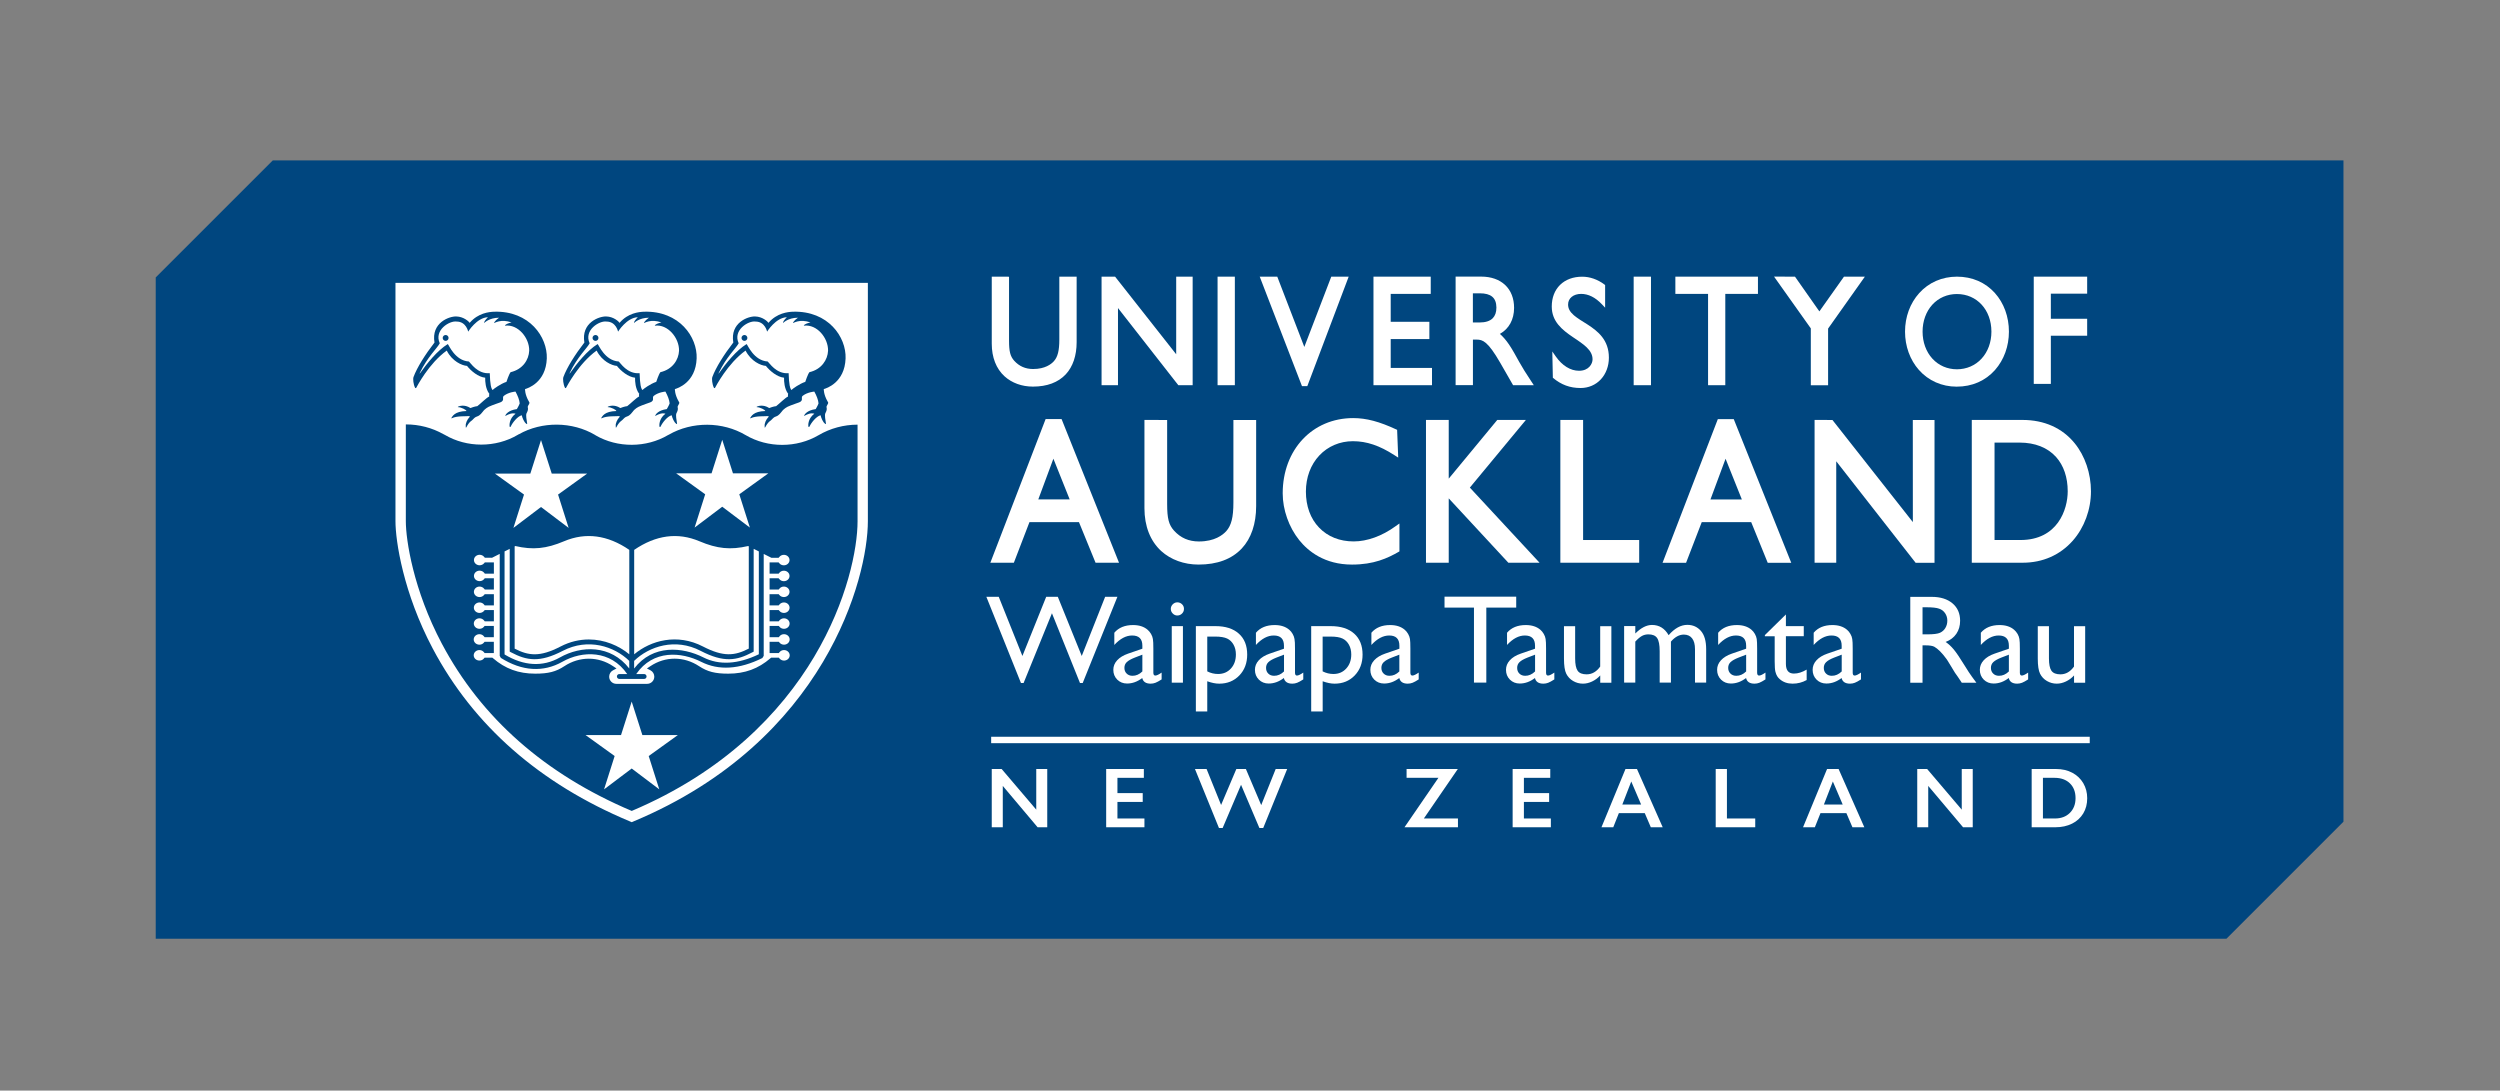 <?xml version="1.0" encoding="UTF-8"?> <svg xmlns="http://www.w3.org/2000/svg" xmlns:xlink="http://www.w3.org/1999/xlink" version="1.1" id="New_shield" x="0px" y="0px" viewBox="0 0 552.76 241.13" style="enable-background:new 0 0 552.76 241.13;" xml:space="preserve"><rect x="0" y="0" width="552.76" height="241.13" fill="#808080" stroke="none"/> <style type="text/css"> .st0{fill:#00467F;} .st1{fill:none;} .st2{fill:#FFFFFF;} </style> <polygon class="st0" points="60.31,35.47 34.43,61.34 34.43,207.56 492.27,207.56 518.15,181.68 518.15,35.47 "></polygon> <g> <path class="st1" d="M139.54,180.9c-19.73-8.26-34.26-21-43.19-37.87c-6.44-12.16-8.14-23.49-8.14-27.78V63.3h102.93v51.94 c0,12.29-9.22,48.04-51.31,65.66l-0.15,0.06L139.54,180.9z"></path> <g> <polygon class="st2" points="113.52,116.72 119.62,112.1 125.73,116.72 123.39,109.35 129.83,104.71 121.99,104.71 119.62,97.3 117.26,104.71 109.42,104.71 115.86,109.35 "></polygon> <polygon class="st2" points="153.58,116.65 159.69,112.04 165.8,116.65 163.46,109.29 169.89,104.65 162.06,104.65 159.69,97.24 157.33,104.65 149.49,104.65 155.92,109.29 "></polygon> <polygon class="st2" points="142.03,162.53 139.67,155.12 137.31,162.53 129.47,162.53 135.9,167.16 133.56,174.53 139.67,169.92 145.77,174.53 143.43,167.16 149.87,162.53 "></polygon> <path class="st2" d="M173.35,143.73c-0.39,0-0.75,0.17-0.99,0.46l-0.16,0.2h-2.04v-2.49h2.04l0.16,0.19 c0.24,0.29,0.6,0.45,0.99,0.45c0.69,0,1.25-0.52,1.25-1.16c0-0.64-0.56-1.16-1.25-1.16c-0.4,0-0.75,0.16-0.99,0.46l-0.16,0.2 h-2.04v-2.49h2.03l0.16,0.19c0.24,0.29,0.6,0.45,0.99,0.45c0.69,0,1.25-0.52,1.25-1.16c0-0.64-0.56-1.16-1.25-1.16 c-0.39,0-0.75,0.17-1,0.46l-0.16,0.2h-2.02v-2.49h2.02l0.16,0.19c0.24,0.29,0.6,0.45,0.99,0.45c0.69,0,1.25-0.52,1.25-1.16 c0-0.64-0.56-1.16-1.25-1.16c-0.39,0-0.75,0.17-1,0.46l-0.16,0.2h-2.02v-2.49h2.02l0.16,0.19c0.23,0.28,0.6,0.45,0.99,0.45 c0.69,0,1.25-0.52,1.25-1.16c0-0.64-0.56-1.16-1.25-1.16c-0.39,0-0.75,0.17-0.99,0.46l-0.16,0.2h-2.01v-2.49h2l0.16,0.19 c0.24,0.29,0.61,0.45,1,0.45c0.69,0,1.25-0.52,1.25-1.16c0-0.64-0.56-1.16-1.25-1.16c-0.39,0-0.76,0.17-1,0.46l-0.16,0.2h-2v-2.49 h2l0.16,0.19c0.24,0.29,0.61,0.45,1,0.45c0.69,0,1.25-0.52,1.25-1.16c0-0.64-0.56-1.16-1.25-1.16c-0.39,0-0.76,0.17-1,0.46 l-0.16,0.19l-1.59,0.01l-1.71-0.86l0,22.54l-0.3,0.48c-5.09,2.52-9.64,2.8-13.52,0.84c-4.38-2.22-10.64-2.73-14.37,2.7h1.75 c0.3,0,0.54,0.24,0.54,0.54c0,0.3-0.24,0.54-0.54,0.54h-5.48c-0.3,0-0.54-0.24-0.54-0.54c0-0.3,0.24-0.54,0.54-0.54h1.74 c-3.67-5.34-9.91-5.22-14.35-2.71c-4.21,2.38-8.91,2.09-13.59-0.86l-0.25-0.46v-22.54l-1.7,0.86l-1.59-0.01l-0.16-0.19 c-0.24-0.29-0.6-0.46-1-0.46c-0.69,0-1.25,0.52-1.25,1.16c0,0.64,0.56,1.16,1.25,1.16c0.39,0,0.75-0.16,1-0.45l0.16-0.19h2v2.49 h-2l-0.16-0.2c-0.24-0.29-0.6-0.46-1-0.46c-0.69,0-1.25,0.52-1.25,1.16c0,0.64,0.56,1.16,1.25,1.16c0.39,0,0.75-0.16,0.99-0.45 l0.16-0.19h2.01v2.49h-2.01l-0.16-0.19c-0.24-0.29-0.61-0.46-1-0.46c-0.69,0-1.25,0.52-1.25,1.16c0,0.64,0.56,1.16,1.25,1.16 c0.39,0,0.75-0.16,0.99-0.45l0.16-0.19h2.02v2.49h-2.02l-0.16-0.2c-0.24-0.29-0.6-0.46-0.99-0.46c-0.69,0-1.26,0.52-1.26,1.16 c0,0.64,0.56,1.16,1.26,1.16c0.39,0,0.75-0.17,0.99-0.45l0.16-0.19h2.02v2.49h-2.03l-0.16-0.2c-0.25-0.3-0.6-0.46-1-0.46 c-0.69,0-1.25,0.52-1.25,1.16c0,0.64,0.56,1.16,1.25,1.16c0.39,0,0.75-0.16,0.99-0.45l0.16-0.19h2.03v2.49h-2.04l-0.16-0.2 c-0.24-0.29-0.6-0.46-0.99-0.46c-0.69,0-1.26,0.52-1.26,1.16c0,0.64,0.56,1.16,1.26,1.16c0.39,0,0.75-0.16,0.99-0.45l0.16-0.19 h2.04v2.49h-2.04l-0.16-0.2c-0.24-0.29-0.6-0.46-0.99-0.46c-0.69,0-1.26,0.52-1.26,1.16s0.56,1.16,1.26,1.16 c0.39,0,0.75-0.16,0.99-0.45l0.16-0.19h1.71l0.15,0.13c2.69,2.32,5.65,3.41,9.33,3.41c2.9,0,4.59-0.43,6.43-1.65 c1.68-1.11,3.56-1.66,5.42-1.66c1.87,0,3.72,0.55,5.37,1.66l0.75,0.5l-0.79,0.42c-0.51,0.27-0.83,0.81-0.83,1.4 c0,0.87,0.71,1.58,1.58,1.58h6.82c0.87,0,1.58-0.71,1.58-1.58c0-0.59-0.32-1.13-0.83-1.4l-0.8-0.42l0.75-0.5 c3.3-2.22,7.43-2.22,10.79,0c1.85,1.22,3.54,1.65,6.44,1.65c3.67,0,6.64-1.08,9.33-3.41l0.15-0.13h1.7l0.16,0.19 c0.25,0.29,0.61,0.46,0.99,0.46c0.69,0,1.26-0.52,1.26-1.16S174.04,143.73,173.35,143.73z"></path> <path class="st2" d="M111.56,121.92v22.78c4.24,2.57,8.46,2.81,12.23,0.67c4.7-2.66,11.25-2.86,15.34,2.44v-1.69 c-3.32-3.22-9.1-5.13-14.71-2.21c-5.11,2.65-7.96,2.16-11.43,0.32l-0.29-0.15v-22.73L111.56,121.92z"></path> <path class="st2" d="M155.53,145.36c3.48,1.76,7.61,1.53,12.25-0.7l0-22.74l-1.14-0.57v22.73l-0.29,0.15 c-3.47,1.84-6.32,2.33-11.43-0.32c-5.61-2.92-11.39-1.01-14.71,2.21v1.69C144.36,142.44,150.91,143.02,155.53,145.36z"></path> <path class="st2" d="M113.93,120.73l-0.14,0.07v22.62c3.08,1.58,5.57,1.9,10.14-0.47c2.1-1.09,4.23-1.56,6.26-1.56 c3.45,0,6.63,1.35,8.95,3.28v-23.09c-4.8-3.29-9.65-3.93-14.42-1.91C120.77,121.34,117.83,121.63,113.93,120.73z"></path> <path class="st2" d="M155.42,142.94c4.57,2.37,7.06,2.05,10.14,0.47V120.8l-0.14-0.07c-3.9,0.9-6.84,0.61-10.78-1.06 c-4.78-2.02-9.62-1.37-14.42,1.91v23.09C143.89,141.6,149.73,139.99,155.42,142.94z"></path> <path class="st2" d="M165.08,76.07c0.23,0.18,1.57,3.66,4.66,3.86c0.34,0.25,1.89,2.83,4.63,2.58c0.03,0.29,0.03,2.77,0.5,3.57 l0.11,0.15c-0.01-0.08,0.02-0.01,0.02-0.01c0.22-0.24,1.77-1.37,3.05-1.79c0,0,0.55-1.7,0.92-2.14c2.66-0.61,4.03-2.72,4.12-4.75 c0.05-2.83-2.48-5.89-5.32-5.53c0,0-0.09,0-0.01-0.07c0.09-0.23,0.91-0.58,1.44-0.62c-2.35-0.93-3.88,0.21-3.84,0.08l-0.02-0.08 c0,0,0.32-0.54,1.09-1.07c-2.18,0-3.28,1.16-3.28,1.16l-0.01-0.16c0,0,0.14-0.45,0.84-1.11c-2.46,0.08-4.37,3.19-4.37,3.19 s-0.43-2.23-2.57-2.23c-1.56-0.24-5.06,1.9-3.71,4.8c-0.62,1.16-2.68,2.95-4.43,6.58c-0.04,0.08,0.04,0.05,0,0.13 C160.48,80.37,162.76,77.49,165.08,76.07z M164.6,74.07c0.36,0,0.65,0.29,0.65,0.65c0,0.36-0.29,0.65-0.65,0.65 c-0.36,0-0.65-0.29-0.65-0.65C163.95,74.36,164.24,74.07,164.6,74.07z"></path> <path class="st2" d="M132.14,76.07c0.24,0.18,1.58,3.66,4.66,3.86c0.34,0.25,1.88,2.83,4.62,2.58c0.03,0.29,0.03,2.77,0.5,3.57 l0.12,0.15c-0.01-0.08,0.02-0.01,0.02-0.01c0.22-0.24,1.77-1.37,3.04-1.79c0,0,0.55-1.7,0.92-2.14c2.67-0.61,4.03-2.72,4.12-4.75 c0.05-2.83-2.49-5.89-5.32-5.53c0,0-0.09,0-0.01-0.07c0.09-0.23,0.91-0.58,1.44-0.62c-2.35-0.93-3.88,0.21-3.84,0.08l-0.02-0.08 c0,0,0.32-0.54,1.09-1.07c-2.18,0-3.28,1.16-3.28,1.16l-0.01-0.16c0,0,0.15-0.45,0.84-1.11c-2.45,0.08-4.37,3.19-4.37,3.19 s-0.43-2.23-2.57-2.23c-1.56-0.24-5.06,1.9-3.71,4.8c-0.62,1.16-2.68,2.95-4.42,6.58c-0.04,0.08,0.04,0.05,0,0.13 C127.54,80.37,129.83,77.49,132.14,76.07z M131.67,74.07c0.36,0,0.65,0.29,0.65,0.65c0,0.36-0.29,0.65-0.65,0.65 c-0.37,0-0.66-0.29-0.66-0.65C131.01,74.36,131.3,74.07,131.67,74.07z"></path> <path class="st2" d="M87.44,62.54v52.7c0,4.36,1.72,15.85,8.23,28.14c9.02,17.04,23.68,29.9,43.57,38.22l0.44,0.19l0.44-0.19 c42.47-17.77,51.77-53.93,51.77-66.36v-52.7H87.44z M157.5,83.36c0.78-2.12,2.63-5.04,4.64-7.63c-0.76-4.37,3.26-5.82,4.82-5.76 c1.62,0.04,2.75,1.09,2.95,1.41c1.87-2.18,4.29-2.41,5.39-2.46c7.86-0.24,11.84,5.64,11.66,10.34c-0.19,5.36-4.26,6.61-4.82,6.77 c0,0-0.06,1.16,0.84,2.73c0.06,0.11,0.24,0.25,0.06,0.55c-0.02,0.07-0.18,0.35-0.22,0.41c-0.04,0.05-0.11,0.22-0.05,0.42 c0.1,0.35-0.03,0.77-0.29,1.24c-0.19,0.43,0.03,1.52,0.14,2.26c0.03,0.15-0.08,0.16-0.18,0.05c-0.5-0.32-0.88-1.32-1.01-1.88 c-0.95,0.25-2.06,1.65-2.43,2.47c-0.04,0.12-0.24,0.24-0.27-0.02c-0.02-0.06-0.2-1.64,1.32-2.79c-0.77-0.24-1.57,0.13-2.12,0.43 c-0.04,0.04-0.26,0.14-0.09-0.11c0.04-0.05,0.48-1.06,2.52-1.34c0.02-0.07,0.45-0.74,0.62-1.26c-0.05-0.76-0.44-1.72-0.93-2.61 c-0.07,0-1.53,0.13-2.55,0.92c-0.07,0.04-0.2,0.18-0.2,0.38c0,0.2,0,0.44,0,0.44c0.02,0.06-0.07,0.47-0.59,0.64 c-0.05,0.04-1.77,0.59-2.59,0.98c-0.04,0.04-0.78,0.36-1.32,1.12c-0.12,0.12-0.55,0.79-1.17,1c-0.16,0.03-0.49,0.19-0.73,0.43 c-0.24,0.24-0.46,0.49-0.67,0.62c-0.21,0.13-0.67,0.63-1.01,1.32c-0.05,0.1-0.15,0.22-0.15,0c-0.02-0.28,0.01-0.64,0.01-0.65 c0.19-0.87,0.59-1.31,0.94-1.69c-0.14-0.04-0.11-0.01-0.26-0.09c-0.63,0.08-2.6-0.1-3.78,0.47c-0.09,0.05-0.18,0.03-0.09-0.09 c0.22-0.3,0.66-1.44,3.31-1.5c0.04-0.25-1.19-0.85-1.81-0.85c-0.19,0-0.07-0.11,0-0.14c0.14-0.06,1.31-0.57,2.69,0.33 c0.06-0.04,1-0.38,1.53-0.42c0.64-0.48,2.06-1.9,2.63-2.13c-0.01-0.08-0.05-0.39,0.02-0.69l-0.07-0.02 c-0.74-1.05-0.86-2.6-0.83-3.45c-1.52-0.14-3.15-1.51-4.02-2.61c-1.11-0.07-3.3-1.02-4.49-3.39c-4,2.88-6.62,8.01-6.76,8.25 c-0.09,0.07-0.15,0.07-0.22,0.02C157.45,84.96,157.35,83.74,157.5,83.36z M124.57,83.36c0.78-2.12,2.63-5.04,4.64-7.63 c-0.76-4.37,3.26-5.82,4.83-5.76c1.62,0.04,2.75,1.09,2.95,1.41c1.85-2.18,4.28-2.41,5.39-2.46c7.85-0.24,11.84,5.64,11.65,10.34 c-0.2,5.36-4.26,6.61-4.81,6.77c0,0-0.06,1.16,0.84,2.73c0.06,0.11,0.24,0.25,0.06,0.55c-0.02,0.07-0.18,0.35-0.22,0.41 c-0.04,0.05-0.11,0.22-0.05,0.42c0.1,0.35-0.04,0.77-0.29,1.24c-0.2,0.43,0.03,1.52,0.14,2.26c0.03,0.15-0.09,0.16-0.18,0.05 c-0.5-0.32-0.88-1.32-1.01-1.88c-0.96,0.25-2.06,1.65-2.43,2.47c-0.04,0.12-0.24,0.24-0.28-0.02c-0.01-0.06-0.2-1.64,1.33-2.79 c-0.77-0.24-1.57,0.13-2.12,0.43c-0.04,0.04-0.27,0.14-0.09-0.11c0.03-0.05,0.48-1.06,2.51-1.34c0.03-0.07,0.45-0.74,0.63-1.26 c-0.05-0.76-0.45-1.72-0.93-2.61c-0.08,0-1.53,0.13-2.55,0.92c-0.06,0.04-0.2,0.18-0.2,0.38c0,0.2,0,0.44,0,0.44 c0.02,0.06-0.07,0.47-0.6,0.64c-0.05,0.04-1.77,0.59-2.58,0.98c-0.05,0.04-0.79,0.36-1.33,1.12c-0.11,0.12-0.55,0.79-1.17,1 c-0.16,0.03-0.49,0.19-0.73,0.43c-0.24,0.24-0.46,0.49-0.67,0.62c-0.2,0.13-0.67,0.63-1,1.32c-0.05,0.1-0.15,0.22-0.15,0 c-0.03-0.28,0.01-0.64,0-0.65c0.2-0.87,0.6-1.31,0.94-1.69c-0.14-0.04-0.12-0.01-0.26-0.09c-0.63,0.08-2.59-0.1-3.78,0.47 c-0.09,0.05-0.18,0.03-0.09-0.09c0.22-0.3,0.66-1.44,3.31-1.5c0.04-0.25-1.18-0.85-1.8-0.85c-0.19,0-0.08-0.11,0-0.14 c0.14-0.06,1.31-0.57,2.69,0.33c0.06-0.04,0.99-0.38,1.52-0.42c0.65-0.48,2.07-1.9,2.63-2.13c0-0.08-0.05-0.39,0.02-0.69 l-0.08-0.02c-0.74-1.05-0.86-2.6-0.83-3.45c-1.52-0.14-3.15-1.51-4.02-2.61c-1.11-0.07-3.3-1.02-4.48-3.39 c-4.01,2.88-6.62,8.01-6.77,8.25c-0.09,0.07-0.14,0.07-0.21,0.02C124.51,84.96,124.42,83.74,124.57,83.36z M91.43,83.36 c0.78-2.12,2.63-5.04,4.64-7.63c-0.76-4.37,3.26-5.82,4.82-5.76c1.62,0.04,2.75,1.09,2.96,1.41c1.86-2.18,4.28-2.41,5.39-2.46 c7.85-0.24,11.83,5.64,11.66,10.34c-0.2,5.36-4.26,6.61-4.81,6.77c0,0-0.07,1.16,0.84,2.73c0.06,0.11,0.23,0.25,0.06,0.55 c-0.03,0.07-0.18,0.35-0.23,0.41c-0.03,0.05-0.11,0.22-0.05,0.42c0.1,0.35-0.03,0.77-0.29,1.24c-0.2,0.43,0.03,1.52,0.14,2.26 c0.02,0.15-0.09,0.16-0.19,0.05c-0.5-0.32-0.88-1.32-1.01-1.88c-0.95,0.25-2.05,1.65-2.42,2.47c-0.03,0.12-0.24,0.24-0.27-0.02 c-0.01-0.06-0.2-1.64,1.32-2.79c-0.77-0.24-1.57,0.13-2.12,0.43c-0.04,0.04-0.27,0.14-0.1-0.11c0.03-0.05,0.48-1.06,2.51-1.34 c0.03-0.07,0.45-0.74,0.63-1.26c-0.05-0.76-0.45-1.72-0.93-2.61c-0.08,0-1.53,0.13-2.55,0.92c-0.07,0.04-0.2,0.18-0.2,0.38 c0,0.2,0,0.44,0,0.44c0.01,0.06-0.08,0.47-0.6,0.64c-0.05,0.04-1.77,0.59-2.59,0.98c-0.04,0.04-0.78,0.36-1.32,1.12 c-0.11,0.12-0.55,0.79-1.18,1c-0.15,0.03-0.49,0.19-0.73,0.43c-0.24,0.24-0.46,0.49-0.67,0.62c-0.21,0.13-0.67,0.63-1,1.32 c-0.05,0.1-0.15,0.22-0.16,0c-0.02-0.28,0.02-0.64,0.01-0.65c0.2-0.87,0.6-1.31,0.94-1.69c-0.13-0.04-0.11-0.01-0.25-0.09 c-0.63,0.08-2.6-0.1-3.77,0.47c-0.09,0.05-0.18,0.03-0.09-0.09c0.22-0.3,0.66-1.44,3.31-1.5c0.03-0.25-1.19-0.85-1.8-0.85 c-0.19,0-0.08-0.11,0-0.14c0.14-0.06,1.31-0.57,2.69,0.33c0.06-0.04,0.99-0.38,1.52-0.42c0.64-0.48,2.06-1.9,2.63-2.13 c-0.01-0.08-0.05-0.39,0.01-0.69l-0.07-0.02c-0.74-1.05-0.86-2.6-0.83-3.45c-1.52-0.14-3.16-1.51-4.02-2.61 c-1.1-0.07-3.3-1.02-4.48-3.39c-4.01,2.88-6.62,8.01-6.76,8.25c-0.09,0.07-0.15,0.07-0.22,0.02 C91.37,84.96,91.28,83.74,91.43,83.36z M189.61,115.24c0,11.96-8.99,46.71-49.93,64.06c-19.17-8.12-33.29-20.56-41.99-36.99 c-6.3-11.89-7.96-22.91-7.96-27.07v-21.4c0.02,0,0.04,0,0.05,0c2.89,0,5.73,0.74,8.24,2.14l0,0l0.33,0.17 c4.87,2.87,11.25,2.87,16.1,0.01l0.23-0.14l0.02,0.01c5.14-2.91,11.82-2.85,16.9,0.15l0.09,0.07c4.85,2.82,11.2,2.79,16.02-0.06 l0.15-0.07c5.15-2.98,11.9-2.94,17.02,0.09c4.91,2.88,11.27,2.86,16.13,0c2.59-1.52,5.56-2.31,8.6-2.32V115.24z"></path> <path class="st2" d="M99.01,76.07c0.23,0.18,1.57,3.66,4.66,3.86c0.35,0.25,1.89,2.83,4.62,2.58c0.03,0.29,0.03,2.77,0.5,3.57 l0.12,0.15c-0.01-0.08,0.02-0.01,0.02-0.01c0.22-0.24,1.77-1.37,3.05-1.79c0,0,0.55-1.7,0.92-2.14c2.66-0.61,4.03-2.72,4.11-4.75 c0.06-2.83-2.48-5.89-5.32-5.53c0,0-0.09,0-0.01-0.07c0.09-0.23,0.9-0.58,1.43-0.62c-2.35-0.93-3.88,0.21-3.84,0.08l-0.02-0.08 c0,0,0.32-0.54,1.09-1.07c-2.18,0-3.28,1.16-3.28,1.16l-0.01-0.16c0,0,0.15-0.45,0.84-1.11c-2.46,0.08-4.37,3.19-4.37,3.19 s-0.43-2.23-2.56-2.23c-1.56-0.24-5.06,1.9-3.72,4.8c-0.62,1.16-2.68,2.95-4.43,6.58c-0.04,0.08,0.04,0.05,0,0.13 C94.4,80.37,96.69,77.49,99.01,76.07z M98.53,74.07c0.36,0,0.65,0.29,0.65,0.65c0,0.36-0.29,0.65-0.65,0.65 c-0.36,0-0.65-0.29-0.65-0.65C97.88,74.36,98.17,74.07,98.53,74.07z"></path> </g> </g> <polygon class="st2" points="316.34,64.98 316.34,61.17 303.68,61.17 303.68,85.17 316.62,85.17 316.62,81.35 307.49,81.35 307.49,74.97 316.04,74.97 316.04,71.15 307.49,71.15 307.49,64.98 "></polygon> <path class="st2" d="M228.38,85.48c3.13,0,5.58-0.92,7.26-2.71c1.58-1.69,2.41-4.15,2.41-7.11V61.17h-3.83v13.9 c0,2.45-0.35,3.84-1.2,4.79c-0.58,0.65-1.95,1.73-4.59,1.73c-1.7,0-3.07-0.6-4.19-1.83c-0.87-0.99-1.14-2.03-1.14-4.48v-14.1 l-3.82-0.01v14.82c0,3.03,0.98,5.53,2.82,7.21C223.72,84.67,225.94,85.48,228.38,85.48z"></path> <path class="st2" d="M263.7,85.17v-24h-3.64c0,0,0,16.62,0,17.16c-0.34-0.43-13.51-17.16-13.51-17.16h-2.99v24h3.63 c0,0,0-16.51,0-17.06c0.35,0.43,13.34,17.06,13.34,17.06H263.7z"></path> <path class="st2" d="M298.2,61.17h-3.85c0,0-5.79,15.08-5.96,15.54c-0.18-0.45-5.98-15.54-5.98-15.54h-3.88l9.34,24.2l1.18,0.01 L298.2,61.17z"></path> <path class="st2" d="M334.55,85.17h4.58l-0.63-0.96c-1.26-1.93-1.78-2.73-2.62-4.23c-0.73-1.32-1.47-2.69-2.23-3.81 c-0.67-0.98-1.32-1.73-2.02-2.34c2.02-1.14,3.14-3.18,3.14-5.76c0-2.08-0.68-3.83-1.97-5.05c-1.28-1.21-3.11-1.86-5.28-1.86h-5.68 v24l3.83-0.01c0,0,0-9.87,0-10.06c0.15,0,0.84,0,0.84,0c1.31,0,2.45,0.37,5.18,5.1L334.55,85.17z M330.86,68.03 c0,1-0.27,1.78-0.81,2.33c-0.61,0.62-1.59,0.94-2.88,0.94c0,0-1.34,0-1.51,0c0-0.19,0-6.27,0-6.45c0.17,0,1.51,0,1.51,0 c2.49,0,3.66,0.98,3.69,3.1C330.86,67.98,330.86,68,330.86,68.03z"></path> <path class="st2" d="M349.59,64.98c1.6,0,3.15,0.77,4.59,2.29l0.55,0.58l0.17,0.18v-5.01l-0.05-0.03l-0.12-0.1 c-1.51-1.12-3.21-1.71-4.9-1.71c-1.99,0-3.68,0.63-4.88,1.8c-1.21,1.18-1.85,2.84-1.85,4.8c0,3.32,2.31,5.16,4.69,6.77l0.58,0.39 l1.06,0.73c0.62,0.44,1.04,0.79,1.4,1.14c0.88,0.85,1.29,1.7,1.29,2.65c0,0.97-0.82,2.52-2.99,2.52c-1.88,0-3.72-1.13-5.16-3.19 l-0.57-0.82l-0.18-0.26l0.12,5.81l0.03,0.03c1.83,1.53,3.76,2.24,6.1,2.24c1.75,0,3.34-0.68,4.49-1.92 c1.13-1.23,1.77-2.92,1.77-4.79c0-3.94-2.43-5.84-4.7-7.32l-1.65-1.04c-0.59-0.39-1.04-0.71-1.4-1.02 c-0.88-0.77-1.27-1.49-1.27-2.37C346.7,65.95,347.89,64.98,349.59,64.98z"></path> <path class="st2" d="M400.38,85.18h3.82c0,0,0-12.46,0-12.53c0.04-0.05,8.13-11.48,8.13-11.48h-4.62c0,0-5.29,7.46-5.44,7.68 c-0.16-0.22-5.39-7.68-5.39-7.68l-4.63-0.01c0,0,8.1,11.4,8.13,11.45C400.38,72.68,400.38,85.18,400.38,85.18z"></path> <rect x="269.21" y="61.17" class="st2" width="3.82" height="24"></rect> <rect x="361.21" y="61.17" class="st2" width="3.83" height="24"></rect> <polygon class="st2" points="377.66,85.17 381.47,85.17 381.47,64.98 388.69,64.98 388.69,61.17 370.43,61.17 370.43,64.98 377.66,64.98 "></polygon> <polygon class="st2" points="453.45,74.23 461.48,74.23 461.48,70.48 453.45,70.48 453.45,64.93 461.48,64.93 461.48,61.17 449.67,61.17 449.67,84.88 453.45,84.88 "></polygon> <path class="st2" d="M432.62,85.49c3.42,0,6.36-1.28,8.5-3.7c1.97-2.24,3.06-5.24,3.06-8.46c0-3.28-1.1-6.31-3.1-8.54 c-2.12-2.36-5.03-3.62-8.4-3.62c-3.27,0-6.23,1.29-8.34,3.64c-2.02,2.24-3.13,5.27-3.13,8.52c0,3.22,1.09,6.23,3.07,8.47 C426.39,84.18,429.35,85.49,432.62,85.49z M427.26,67.35c1.39-1.51,3.31-2.34,5.42-2.34c4.42,0,7.63,3.5,7.63,8.32 c0,2.32-0.77,4.44-2.18,5.97c-1.39,1.52-3.34,2.35-5.45,2.35c-2.1,0-4.03-0.83-5.42-2.35c-1.4-1.53-2.17-3.65-2.17-5.97 C425.09,71,425.86,68.88,427.26,67.35z"></path> <path class="st2" d="M383.34,92.67h-3.52l-12.22,31.76h5.2c0,0,3.39-8.83,3.46-8.98c0.18,0,10.77,0,10.94,0 c0.06,0.16,3.65,8.98,3.65,8.98h5.2L383.34,92.67z M378.19,110.43c0.12-0.33,3.14-8.43,3.34-9c0.24,0.57,3.49,8.67,3.6,9 C384.8,110.43,378.54,110.43,378.19,110.43z"></path> <polygon class="st2" points="362.43,119.4 350.03,119.4 350.03,92.85 345,92.85 345,124.42 362.43,124.42 "></polygon> <path class="st2" d="M227.62,115.44c0.18,0,10.77,0,10.94,0c0.06,0.16,3.67,8.98,3.67,8.98h5.19l-12.7-31.76h-3.53l-12.22,31.76h5.2 C224.17,124.42,227.57,115.59,227.62,115.44z M232.91,101.42c0.22,0.57,3.47,8.67,3.6,9c-0.35,0-6.6,0-6.94,0 C229.68,110.1,232.69,102,232.91,101.42z"></path> <path class="st2" d="M309.42,121.91v-6.16l-0.21,0.14l-0.66,0.47c-2.98,2.16-6.26,3.35-9.25,3.35c-3.08,0-5.72-1.05-7.64-3.05 c-1.92-1.99-2.92-4.76-2.92-7.98c0-3.11,1.05-5.94,2.97-7.98c1.91-2.03,4.54-3.15,7.42-3.15c3.05,0,5.88,0.96,9.17,3.08l0.64,0.41 l0.21,0.14l-0.24-6.15l-0.08-0.03c-3.85-1.8-6.73-2.56-9.64-2.56c-9.03,0-15.58,7-15.58,16.64c0,3.62,1.36,7.48,3.65,10.34 c1.99,2.47,5.62,5.41,11.68,5.41c4.81,0,7.85-1.39,10.42-2.88L309.42,121.91z"></path> <path class="st2" d="M324.99,107.81c0.14-0.17,12.39-14.96,12.39-14.96h-6.33c0,0-10.3,12.46-10.73,12.98c0-0.67,0-12.98,0-12.98 h-5.03v31.57h5.03c0,0,0-13.6,0-14.23c0.42,0.46,13.18,14.23,13.18,14.23h6.9C340.39,124.42,325.14,107.97,324.99,107.81z"></path> <path class="st2" d="M458.69,97.97c-2.74-3.35-6.72-5.12-11.51-5.12h-11.21v31.57h11.25c4.42,0,8.26-1.69,11.08-4.87 c2.55-2.89,4.02-6.87,4.02-10.92C462.32,104.68,461,100.78,458.69,97.97z M446.73,119.4c0,0-5.49,0-5.73,0c0-0.25,0-21.28,0-21.54 c0.24,0,5.54,0,5.54,0c3.41,0,6.2,1.11,8.06,3.18c1.69,1.88,2.58,4.51,2.58,7.59C457.18,112.64,454.97,119.4,446.73,119.4z"></path> <path class="st2" d="M265,124.83c4.14,0,7.34-1.2,9.56-3.56c2.08-2.22,3.18-5.45,3.18-9.37V92.86h-5.03v18.29 c0,3.22-0.46,5.04-1.59,6.3c-0.77,0.84-2.56,2.27-6.03,2.27c-2.24,0-4.05-0.78-5.52-2.41c-1.15-1.29-1.51-2.67-1.51-5.9V92.86 l-5.02-0.01v19.51c0,3.99,1.29,7.26,3.71,9.48C258.87,123.76,261.8,124.83,265,124.83z"></path> <path class="st2" d="M422.94,115.44c-0.45-0.56-17.78-22.58-17.78-22.58l-3.95-0.01v31.57H406c0,0,0-21.72,0-22.43 c0.45,0.57,17.55,22.44,17.55,22.44h4.18V92.86h-4.8C422.94,92.86,422.94,114.72,422.94,115.44z"></path> <rect x="219.15" y="162.9" class="st2" width="242.9" height="1.42"></rect> <g> <path class="st2" d="M244.35,131.96h2.71l-7.67,19.06h-0.6l-6.2-15.43l-6.27,15.43h-0.58l-7.65-19.06h2.74l5.23,13.08l5.26-13.08 h2.57l5.29,13.08L244.35,131.96z"></path> <path class="st2" d="M255.01,143.42v5.31c0,0.43,0.15,0.64,0.43,0.64c0.3,0,0.77-0.22,1.4-0.66v1.51 c-0.56,0.36-1.01,0.61-1.35,0.74s-0.7,0.2-1.07,0.2c-1.06,0-1.68-0.42-1.87-1.25c-1.05,0.81-2.17,1.22-3.35,1.22 c-0.87,0-1.59-0.29-2.17-0.86c-0.58-0.58-0.87-1.3-0.87-2.17c0-0.79,0.28-1.49,0.85-2.11c0.57-0.62,1.37-1.11,2.41-1.47l3.16-1.09 v-0.67c0-1.5-0.75-2.25-2.26-2.25c-1.35,0-2.66,0.7-3.94,2.09v-2.7c0.96-1.13,2.34-1.7,4.14-1.7c1.35,0,2.43,0.35,3.24,1.06 c0.27,0.23,0.52,0.53,0.74,0.9c0.22,0.38,0.35,0.75,0.41,1.13C254.98,141.66,255.01,142.37,255.01,143.42z M252.58,148.46v-3.71 l-1.66,0.64c-0.84,0.33-1.44,0.67-1.79,1.01c-0.35,0.34-0.52,0.76-0.52,1.27c0,0.52,0.17,0.94,0.5,1.26 c0.33,0.33,0.76,0.49,1.28,0.49C251.18,149.43,251.91,149.11,252.58,148.46z"></path> <path class="st2" d="M260.3,133.18c0.41,0,0.76,0.14,1.05,0.42c0.29,0.28,0.43,0.62,0.43,1.03c0,0.4-0.14,0.74-0.43,1.03 c-0.29,0.29-0.64,0.43-1.05,0.43c-0.38,0-0.72-0.15-1-0.44c-0.29-0.29-0.43-0.64-0.43-1.03c0-0.38,0.15-0.72,0.43-1.01 C259.59,133.33,259.92,133.18,260.3,133.18z M259.08,138.44h2.47v12.5h-2.47V138.44z"></path> <path class="st2" d="M264.41,157.31v-18.87h4.33c2.22,0,3.94,0.55,5.17,1.66c1.24,1.1,1.85,2.65,1.85,4.63 c0,1.87-0.58,3.41-1.74,4.62c-1.16,1.2-2.64,1.81-4.44,1.81c-0.8,0-1.68-0.18-2.65-0.53v6.68H264.41z M268.68,140.75h-1.75v7.69 c0.76,0.39,1.55,0.58,2.39,0.58c1.16,0,2.1-0.4,2.84-1.21c0.74-0.81,1.1-1.84,1.1-3.11c0-0.82-0.17-1.54-0.52-2.16 c-0.35-0.62-0.82-1.08-1.42-1.36S269.84,140.75,268.68,140.75z"></path> <path class="st2" d="M286.33,143.42v5.31c0,0.43,0.14,0.64,0.43,0.64c0.3,0,0.77-0.22,1.4-0.66v1.51 c-0.56,0.36-1.01,0.61-1.35,0.74c-0.34,0.13-0.7,0.2-1.07,0.2c-1.06,0-1.68-0.42-1.88-1.25c-1.05,0.81-2.17,1.22-3.35,1.22 c-0.87,0-1.59-0.29-2.17-0.86c-0.58-0.58-0.87-1.3-0.87-2.17c0-0.79,0.28-1.49,0.85-2.11c0.57-0.62,1.37-1.11,2.41-1.47l3.16-1.09 v-0.67c0-1.5-0.75-2.25-2.26-2.25c-1.35,0-2.66,0.7-3.94,2.09v-2.7c0.96-1.13,2.34-1.7,4.14-1.7c1.35,0,2.43,0.35,3.25,1.06 c0.27,0.23,0.52,0.53,0.73,0.9c0.22,0.38,0.35,0.75,0.41,1.13C286.3,141.66,286.33,142.37,286.33,143.42z M283.9,148.46v-3.71 l-1.66,0.64c-0.84,0.33-1.44,0.67-1.79,1.01c-0.35,0.34-0.52,0.76-0.52,1.27c0,0.52,0.16,0.94,0.49,1.26 c0.33,0.33,0.76,0.49,1.28,0.49C282.5,149.43,283.23,149.11,283.9,148.46z"></path> <path class="st2" d="M289.91,157.31v-18.87h4.33c2.22,0,3.94,0.55,5.18,1.66c1.23,1.1,1.85,2.65,1.85,4.63 c0,1.87-0.58,3.41-1.74,4.62c-1.16,1.2-2.64,1.81-4.44,1.81c-0.8,0-1.68-0.18-2.64-0.53v6.68H289.91z M294.19,140.75h-1.75v7.69 c0.76,0.39,1.56,0.58,2.38,0.58c1.16,0,2.1-0.4,2.84-1.21c0.74-0.81,1.11-1.84,1.11-3.11c0-0.82-0.17-1.54-0.52-2.16 c-0.35-0.62-0.82-1.08-1.42-1.36C296.22,140.89,295.35,140.75,294.19,140.75z"></path> <path class="st2" d="M311.84,143.42v5.31c0,0.43,0.15,0.64,0.44,0.64c0.3,0,0.76-0.22,1.4-0.66v1.51 c-0.56,0.36-1.01,0.61-1.35,0.74c-0.34,0.13-0.69,0.2-1.07,0.2c-1.06,0-1.68-0.42-1.87-1.25c-1.05,0.81-2.17,1.22-3.36,1.22 c-0.87,0-1.59-0.29-2.17-0.86c-0.58-0.58-0.87-1.3-0.87-2.17c0-0.79,0.28-1.49,0.85-2.11c0.57-0.62,1.37-1.11,2.41-1.47l3.16-1.09 v-0.67c0-1.5-0.75-2.25-2.25-2.25c-1.35,0-2.66,0.7-3.94,2.09v-2.7c0.96-1.13,2.34-1.7,4.14-1.7c1.35,0,2.43,0.35,3.25,1.06 c0.27,0.23,0.52,0.53,0.73,0.9c0.22,0.38,0.35,0.75,0.41,1.13C311.81,141.66,311.84,142.37,311.84,143.42z M309.4,148.46v-3.71 l-1.66,0.64c-0.84,0.33-1.44,0.67-1.79,1.01c-0.35,0.34-0.52,0.76-0.52,1.27c0,0.52,0.17,0.94,0.5,1.26 c0.33,0.33,0.76,0.49,1.28,0.49C308.01,149.43,308.73,149.11,309.4,148.46z"></path> <path class="st2" d="M319.39,131.93h15.85v2.42h-6.61v16.58h-2.73v-16.58h-6.51V131.93z"></path> <path class="st2" d="M341.84,143.42v5.31c0,0.43,0.14,0.64,0.43,0.64c0.3,0,0.76-0.22,1.4-0.66v1.51 c-0.56,0.36-1.01,0.61-1.35,0.74c-0.34,0.13-0.69,0.2-1.07,0.2c-1.06,0-1.68-0.42-1.87-1.25c-1.05,0.81-2.17,1.22-3.36,1.22 c-0.87,0-1.59-0.29-2.17-0.86c-0.58-0.58-0.87-1.3-0.87-2.17c0-0.79,0.28-1.49,0.85-2.11c0.56-0.62,1.37-1.11,2.41-1.47l3.16-1.09 v-0.67c0-1.5-0.75-2.25-2.25-2.25c-1.35,0-2.66,0.7-3.94,2.09v-2.7c0.96-1.13,2.34-1.7,4.14-1.7c1.35,0,2.43,0.35,3.25,1.06 c0.27,0.23,0.52,0.53,0.73,0.9c0.22,0.38,0.36,0.75,0.41,1.13C341.81,141.66,341.84,142.37,341.84,143.42z M339.41,148.46v-3.71 l-1.66,0.64c-0.84,0.33-1.44,0.67-1.78,1.01c-0.35,0.34-0.52,0.76-0.52,1.27c0,0.52,0.16,0.94,0.49,1.26 c0.33,0.33,0.76,0.49,1.28,0.49C338.01,149.43,338.74,149.11,339.41,148.46z"></path> <path class="st2" d="M353.82,150.94v-1.6c-0.53,0.58-1.12,1.02-1.8,1.34c-0.67,0.32-1.35,0.48-2.02,0.48 c-0.79,0-1.52-0.2-2.18-0.59c-0.67-0.39-1.17-0.93-1.51-1.6c-0.34-0.67-0.51-1.79-0.51-3.36v-7.16h2.47v7.12 c0,1.31,0.19,2.23,0.56,2.75c0.37,0.52,1.03,0.78,1.98,0.78c1.18,0,2.18-0.57,3-1.72v-8.92h2.47v12.5H353.82z"></path> <path class="st2" d="M369.45,141.86v9.07h-2.49v-6.95c0-1.39-0.19-2.35-0.56-2.9s-1.02-0.82-1.94-0.82c-0.52,0-0.99,0.12-1.42,0.35 c-0.43,0.24-0.92,0.65-1.47,1.25v9.07h-2.47v-12.5h2.47v1.64c1.26-1.26,2.49-1.89,3.69-1.89c1.59,0,2.81,0.75,3.68,2.26 c1.32-1.52,2.7-2.28,4.14-2.28c1.21,0,2.21,0.44,2.99,1.33c0.78,0.89,1.17,2.24,1.17,4.06v7.38h-2.47v-7.4 c0-1.04-0.21-1.84-0.64-2.39c-0.42-0.55-1.04-0.83-1.83-0.83C371.3,140.31,370.34,140.83,369.45,141.86z"></path> <path class="st2" d="M388.51,143.42v5.31c0,0.43,0.15,0.64,0.44,0.64c0.3,0,0.76-0.22,1.4-0.66v1.51 c-0.56,0.36-1.01,0.61-1.35,0.74c-0.34,0.13-0.69,0.2-1.07,0.2c-1.06,0-1.68-0.42-1.87-1.25c-1.05,0.81-2.17,1.22-3.36,1.22 c-0.87,0-1.59-0.29-2.17-0.86c-0.58-0.58-0.87-1.3-0.87-2.17c0-0.79,0.28-1.49,0.85-2.11c0.57-0.62,1.37-1.11,2.41-1.47l3.16-1.09 v-0.67c0-1.5-0.75-2.25-2.25-2.25c-1.35,0-2.66,0.7-3.94,2.09v-2.7c0.96-1.13,2.34-1.7,4.14-1.7c1.35,0,2.43,0.35,3.25,1.06 c0.27,0.23,0.52,0.53,0.73,0.9c0.22,0.38,0.35,0.75,0.41,1.13C388.48,141.66,388.51,142.37,388.51,143.42z M386.08,148.46v-3.71 l-1.66,0.64c-0.84,0.33-1.44,0.67-1.79,1.01c-0.35,0.34-0.52,0.76-0.52,1.27c0,0.52,0.17,0.94,0.5,1.26 c0.33,0.33,0.76,0.49,1.28,0.49C384.68,149.43,385.41,149.11,386.08,148.46z"></path> <path class="st2" d="M390.22,140.42l4.65-4.56v2.58h3.95v2.23h-3.95v6.12c0,1.43,0.59,2.14,1.78,2.14c0.89,0,1.82-0.29,2.81-0.88 v2.31c-0.95,0.53-1.99,0.8-3.11,0.8c-1.13,0-2.07-0.33-2.83-0.99c-0.24-0.2-0.43-0.42-0.58-0.67c-0.16-0.25-0.28-0.57-0.39-0.98 c-0.1-0.4-0.16-1.17-0.16-2.3v-5.54h-2.17V140.42z"></path> <path class="st2" d="M409.64,143.42v5.31c0,0.43,0.14,0.64,0.43,0.64c0.3,0,0.76-0.22,1.4-0.66v1.51 c-0.56,0.36-1.01,0.61-1.35,0.74c-0.34,0.13-0.69,0.2-1.07,0.2c-1.06,0-1.68-0.42-1.87-1.25c-1.05,0.81-2.17,1.22-3.36,1.22 c-0.87,0-1.59-0.29-2.17-0.86c-0.58-0.58-0.87-1.3-0.87-2.17c0-0.79,0.28-1.49,0.85-2.11c0.56-0.62,1.37-1.11,2.41-1.47l3.16-1.09 v-0.67c0-1.5-0.75-2.25-2.25-2.25c-1.35,0-2.66,0.7-3.94,2.09v-2.7c0.96-1.13,2.34-1.7,4.14-1.7c1.35,0,2.43,0.35,3.25,1.06 c0.27,0.23,0.52,0.53,0.73,0.9c0.22,0.38,0.36,0.75,0.41,1.13C409.61,141.66,409.64,142.37,409.64,143.42z M407.21,148.46v-3.71 l-1.66,0.64c-0.84,0.33-1.44,0.67-1.78,1.01c-0.35,0.34-0.52,0.76-0.52,1.27c0,0.52,0.16,0.94,0.49,1.26 c0.33,0.33,0.76,0.49,1.28,0.49C405.81,149.43,406.54,149.11,407.21,148.46z"></path> <path class="st2" d="M422.37,150.94v-18.97h4.76c1.92,0,3.44,0.48,4.57,1.43c1.13,0.95,1.69,2.24,1.69,3.86 c0,1.1-0.28,2.06-0.83,2.87s-1.34,1.41-2.38,1.81c0.61,0.4,1.2,0.94,1.78,1.63c0.58,0.69,1.39,1.89,2.44,3.6 c0.66,1.08,1.19,1.89,1.59,2.43l1,1.36h-3.23l-0.83-1.25c-0.03-0.05-0.08-0.12-0.16-0.23l-0.53-0.75l-0.84-1.39l-0.91-1.48 c-0.56-0.78-1.07-1.4-1.54-1.86c-0.47-0.46-0.89-0.79-1.26-1c-0.38-0.2-1.01-0.31-1.9-0.31h-0.71v8.26H422.37z M425.9,134.27h-0.82 v5.99h1.03c1.38,0,2.32-0.12,2.83-0.35c0.51-0.24,0.91-0.59,1.19-1.07c0.29-0.48,0.43-1.02,0.43-1.62c0-0.6-0.16-1.14-0.48-1.62 c-0.32-0.48-0.76-0.83-1.34-1.02C428.18,134.37,427.23,134.27,425.9,134.27z"></path> <path class="st2" d="M446.6,143.42v5.31c0,0.43,0.15,0.64,0.43,0.64c0.3,0,0.77-0.22,1.4-0.66v1.51c-0.56,0.36-1.01,0.61-1.35,0.74 c-0.34,0.13-0.7,0.2-1.07,0.2c-1.06,0-1.68-0.42-1.87-1.25c-1.05,0.81-2.17,1.22-3.35,1.22c-0.87,0-1.59-0.29-2.17-0.86 c-0.58-0.58-0.87-1.3-0.87-2.17c0-0.79,0.28-1.49,0.85-2.11c0.57-0.62,1.37-1.11,2.41-1.47l3.16-1.09v-0.67 c0-1.5-0.75-2.25-2.26-2.25c-1.35,0-2.66,0.7-3.94,2.09v-2.7c0.96-1.13,2.34-1.7,4.14-1.7c1.35,0,2.43,0.35,3.24,1.06 c0.27,0.23,0.52,0.53,0.74,0.9c0.22,0.38,0.35,0.75,0.41,1.13C446.57,141.66,446.6,142.37,446.6,143.42z M444.17,148.46v-3.71 l-1.66,0.64c-0.84,0.33-1.44,0.67-1.79,1.01c-0.35,0.34-0.52,0.76-0.52,1.27c0,0.52,0.17,0.94,0.5,1.26 c0.33,0.33,0.76,0.49,1.28,0.49C442.77,149.43,443.5,149.11,444.17,148.46z"></path> <path class="st2" d="M458.58,150.94v-1.6c-0.52,0.58-1.13,1.02-1.8,1.34c-0.68,0.32-1.35,0.48-2.02,0.48 c-0.79,0-1.51-0.2-2.18-0.59c-0.67-0.39-1.17-0.93-1.51-1.6c-0.34-0.67-0.51-1.79-0.51-3.36v-7.16h2.47v7.12 c0,1.31,0.19,2.23,0.56,2.75c0.38,0.52,1.03,0.78,1.98,0.78c1.18,0,2.18-0.57,3-1.72v-8.92h2.47v12.5H458.58z"></path> </g> <g> <polygon class="st2" points="229.12,179.02 221.47,170.03 219.28,170.03 219.28,182.91 221.72,182.91 221.72,173.77 229.42,182.91 231.55,182.91 231.55,170.03 229.12,170.03 "></polygon> <polygon class="st2" points="247.07,177.31 252.66,177.31 252.66,175.36 247.07,175.36 247.07,171.98 252.91,171.98 252.91,170.03 244.58,170.03 244.58,182.91 253.04,182.91 253.04,180.97 247.07,180.97 "></polygon> <polygon class="st2" points="278.86,178.01 275.47,170.03 273.36,170.03 269.99,177.98 266.78,170.03 264.21,170.03 269.52,183.08 270.33,183.08 274.4,173.52 278.46,183.08 279.3,183.08 284.6,170.03 282.06,170.03 "></polygon> <polygon class="st2" points="322.33,170.03 311,170.03 311,171.98 318.04,171.98 310.54,182.91 322.36,182.91 322.36,180.97 314.82,180.97 "></polygon> <polygon class="st2" points="336.94,177.31 342.52,177.31 342.52,175.36 336.94,175.36 336.94,171.98 342.77,171.98 342.77,170.03 334.45,170.03 334.45,182.91 342.9,182.91 342.9,180.97 336.94,180.97 "></polygon> <path class="st2" d="M359.4,170.03l-5.31,12.88h2.61l1.24-3.13h5.72l1.34,3.13h2.63l-5.69-12.88H359.4z M358.7,177.89l1.98-5.1 l2.18,5.1H358.7z"></path> <polygon class="st2" points="381.83,170.03 379.35,170.03 379.35,182.91 388.09,182.91 388.09,180.97 381.83,180.97 "></polygon> <path class="st2" d="M403.97,170.03l-5.31,12.88h2.61l1.25-3.13h5.72l1.34,3.13h2.63l-5.69-12.88H403.97z M403.27,177.89l1.98-5.1 l2.18,5.1H403.27z"></path> <polygon class="st2" points="433.75,179.02 426.1,170.03 423.91,170.03 423.91,182.91 426.34,182.91 426.34,173.77 434.04,182.91 436.18,182.91 436.18,170.03 433.75,170.03 "></polygon> <path class="st2" d="M458.18,170.85c-1.04-0.55-2.24-0.82-3.58-0.82h-5.39v12.88h5.25c1.38,0,2.61-0.27,3.68-0.8 c1.07-0.53,1.89-1.29,2.48-2.26c0.58-0.97,0.87-2.09,0.87-3.35c0-1.24-0.29-2.35-0.87-3.34 C460.03,172.17,459.22,171.4,458.18,170.85z M457.66,179.73c-0.83,0.83-1.94,1.24-3.31,1.24h-2.65v-8.99h2.56 c1.42,0,2.55,0.4,3.39,1.21c0.84,0.81,1.26,1.9,1.26,3.29C458.91,177.82,458.49,178.9,457.66,179.73z"></path> </g> </svg> 